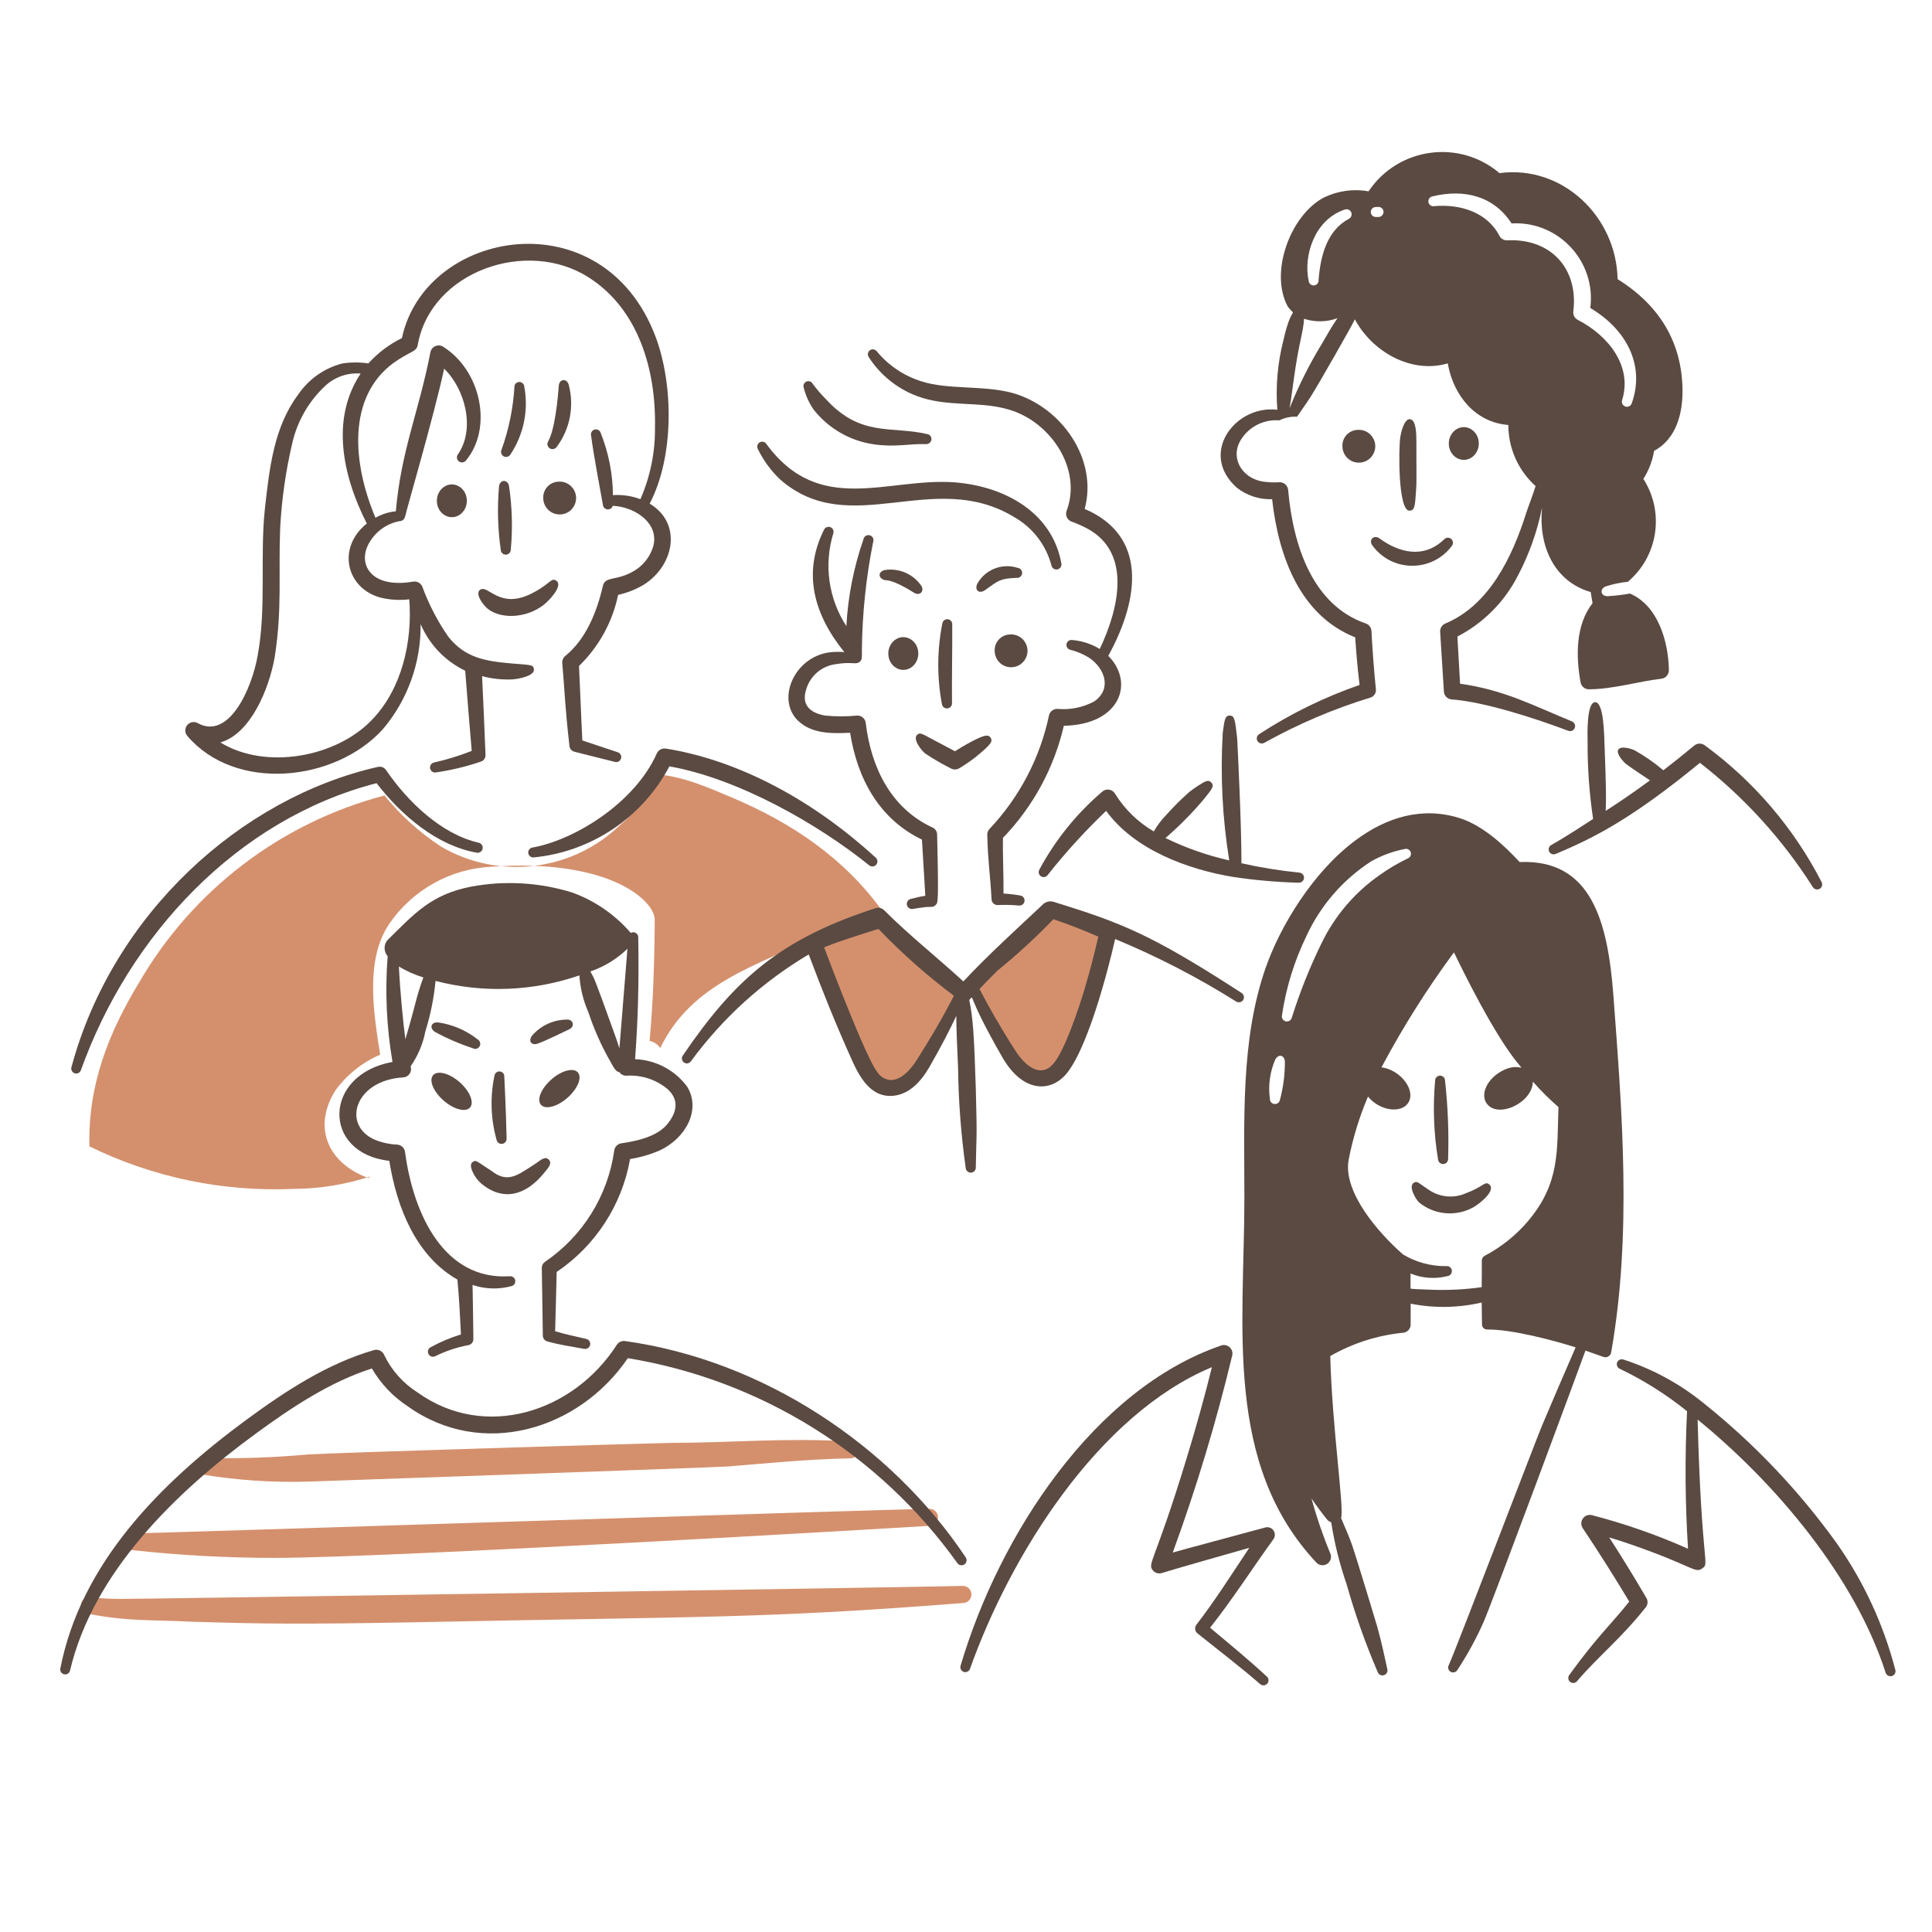 <?xml version="1.0" encoding="utf-8"?>
<svg viewBox="0 0 400 400" xmlns="http://www.w3.org/2000/svg" id="Support-Team-7--Streamline-Brooklyn" height="400" width="400">
  <desc>
    Support Team 7 Streamline Illustration: https://streamlinehq.com
  </desc>
  <g transform="matrix(1, 0, 0, 1, 1.527, -5.344)">
    <path d="M 40.39 310.644 C 47.674 311.831 55.054 312.315 62.43 312.09 C 62.63 312.09 146.334 309.19 149.366 308.946 C 156.12 308.4 166.07 307.418 174.406 307.284 C 175.758 307.348 176.673 305.925 176.052 304.722 C 175.752 304.139 175.151 303.771 174.494 303.77 C 160.712 302.984 150.494 304.05 137.278 304.08 C 131.336 304.198 67.44 306.12 62.178 306.48 C 55.067 307.124 47.926 307.368 40.788 307.21 C 39.837 307.1 38.976 307.782 38.866 308.734 C 38.773 309.678 39.449 310.525 40.39 310.644 Z" stroke-width="2" style="stroke-width: 2; fill: rgb(212, 144, 109);"/>
    <path d="M 25.746 326.27 C 35.576 327.349 45.457 327.89 55.346 327.892 C 80.346 327.842 187.716 321.46 190.984 321.25 C 192.337 321.201 193.129 319.706 192.41 318.559 C 192.076 318.027 191.484 317.713 190.856 317.736 C 181.702 317.824 29.616 322.834 25.956 322.814 C 24.998 322.755 24.175 323.486 24.12 324.444 C 24.08 325.392 24.8 326.201 25.746 326.27 Z" stroke-width="2" style="stroke-width: 2; fill: rgb(212, 144, 109);"/>
    <path d="M 16.714 339.46 C 25.17 341.116 30.362 340.67 38.314 341.11 C 53.224 341.56 60.668 341.648 84.054 341.226 C 144.886 339.972 156.128 340.506 197.962 337.226 C 199.321 337.119 200.054 335.582 199.283 334.459 C 198.944 333.965 198.377 333.676 197.778 333.692 C 190.194 333.916 28.458 336.4 23.488 336.382 C 21.417 336.391 19.346 336.277 17.288 336.042 C 15.977 335.79 14.885 337.051 15.322 338.312 C 15.533 338.923 16.067 339.365 16.706 339.46 L 16.714 339.46 Z" stroke-width="2" style="stroke-width: 2; fill: rgb(212, 144, 109);"/>
    <path d="M 75.202 248.89 C 70.071 250.588 64.703 251.466 59.298 251.49 C 44.679 252.148 30.129 249.122 16.984 242.69 C 16.664 230.068 20.908 219.224 27.344 208.64 C 38.455 189.545 56.709 175.656 78.076 170.04 C 81.409 174.151 85.358 177.72 89.784 180.622 C 101.829 187.649 117.085 185.748 127.038 175.982 C 130.311 173.222 132.83 169.678 134.36 165.68 C 139.67 165.972 145.292 168.466 150.108 170.506 C 162.448 175.73 173.332 183.05 181.206 194.042 C 176.944 195.798 172.406 196.914 168.264 198.924 C 155.064 205.362 141.768 208.77 135.166 222.324 C 134.65 221.567 133.862 221.039 132.966 220.848 C 133.722 212.566 133.984 204.062 134.024 195.73 C 134.044 191.944 124.878 183.05 100.246 184.788 C 91.692 185.203 83.829 189.611 79.012 196.692 C 73.982 204.198 75.874 215.354 77.186 223.704 C 73.517 225.279 70.336 227.806 67.972 231.024 C 62.952 238.918 66.632 246.344 74.738 249.224 L 75.202 248.89 Z" stroke-width="2" style="stroke-width: 2; fill: rgb(212, 144, 109);"/>
    <path d="M 97.124 249.334 C 97.429 249.715 97.764 250.072 98.124 250.402 C 102.684 254.168 107.324 252.802 111.018 248.314 C 111.968 247.14 112.866 246.248 112.106 245.45 C 111.376 244.686 110.612 245.368 109.222 246.354 C 108.532 246.82 107.852 247.228 107.202 247.644 C 104.682 249.27 102.82 249.79 100.25 247.772 C 97.212 245.856 97.062 245.372 96.318 245.936 C 95.382 246.62 96.626 248.628 97.124 249.334 Z" stroke-width="2" style="stroke-width: 2; fill: rgb(90, 74, 66);"/>
    <path d="M 100.844 228.068 C 99.923 232.446 100.07 236.982 101.272 241.292 C 101.401 242.091 102.346 242.452 102.975 241.941 C 103.241 241.725 103.385 241.392 103.36 241.05 C 103.242 235.09 102.9 228.85 102.884 228.33 C 102.985 227.545 102.198 226.945 101.468 227.25 C 101.129 227.392 100.891 227.703 100.844 228.068 Z" stroke-width="2" style="stroke-width: 2; fill: rgb(90, 74, 66);"/>
    <path d="M 118.114 227.376 C 119.04 228.424 118.066 230.776 115.96 232.63 C 113.854 234.484 111.396 235.134 110.474 234.076 C 109.552 233.018 110.522 230.688 112.628 228.834 C 114.734 226.98 117.186 226.334 118.114 227.376 Z" stroke-width="2" style="stroke-width: 2; fill: rgb(90, 74, 66);"/>
    <path d="M 88.144 227.946 C 87.224 228.986 88.192 231.346 90.3 233.188 C 92.408 235.03 94.862 235.694 95.784 234.646 C 96.706 233.598 95.736 231.246 93.63 229.392 C 91.524 227.538 89.068 226.9 88.144 227.946 Z" stroke-width="2" style="stroke-width: 2; fill: rgb(90, 74, 66);"/>
    <path d="M 75.468 288.676 C 66.838 291.428 58.884 296.712 51.564 302.064 C 34.714 314.334 17.702 331.016 12.95 351.3 C 12.711 352.054 11.745 352.267 11.211 351.682 C 11.008 351.46 10.913 351.16 10.95 350.862 C 15.168 329.062 31.614 312.434 49.524 299.262 C 57.6 293.334 66.278 287.634 75.914 284.862 C 76.763 284.622 77.657 285.051 78.002 285.862 C 79.546 289.063 81.958 291.766 84.964 293.662 C 98.808 303.578 117.146 297.826 126.18 283.768 C 126.544 283.209 127.196 282.907 127.858 282.992 C 156.386 286.954 182.882 304.518 198.396 327.752 C 198.873 328.407 198.462 329.332 197.657 329.417 C 197.259 329.459 196.873 329.273 196.658 328.936 C 180.463 306.3 155.923 291.044 128.458 286.536 C 118.246 301.536 98.142 307.406 82.912 296.516 C 79.855 294.516 77.307 291.832 75.468 288.676 Z" stroke-width="2" style="stroke-width: 2; fill: rgb(90, 74, 66);"/>
    <path d="M 88.49 218.966 C 90.988 220.334 93.607 221.468 96.314 222.354 C 97.006 222.773 97.891 222.286 97.908 221.478 C 97.916 221.075 97.693 220.703 97.334 220.52 C 94.969 218.654 92.151 217.448 89.168 217.024 C 87.796 216.902 87.266 218.134 88.49 218.966 Z" stroke-width="2" style="stroke-width: 2; fill: rgb(90, 74, 66);"/>
    <path d="M 109.866 221.392 C 111.844 220.66 114.988 219.06 116.304 218.46 C 117.57 217.884 117.198 216.324 115.76 216.442 C 113.026 216.478 110.437 217.678 108.642 219.742 C 107.76 220.922 108.528 221.888 109.866 221.392 Z" stroke-width="2" style="stroke-width: 2; fill: rgb(90, 74, 66);"/>
    <path d="M 140.75 230.334 C 138.206 226.895 134.237 224.798 129.962 224.634 C 130.548 216.528 130.784 209.27 130.614 199.39 C 130.617 198.594 129.758 198.093 129.067 198.488 C 129.065 198.489 129.062 198.491 129.06 198.492 C 125.798 194.696 121.607 191.81 116.896 190.116 C 110.169 188.039 103.039 187.619 96.114 188.894 C 87.636 190.514 84.154 194.632 78.608 200.078 C 77.881 201.053 77.934 202.403 78.734 203.318 C 78.165 210.627 78.501 217.978 79.734 225.204 C 65.264 227.836 65.106 244.13 79.074 245.682 C 80.638 255.446 84.624 265.384 93.172 270.266 C 93.538 273.918 93.72 278.128 93.91 281.626 C 91.758 282.288 89.676 283.162 87.696 284.236 C 86.956 284.557 86.841 285.559 87.489 286.039 C 87.796 286.267 88.203 286.309 88.55 286.15 C 90.721 285.069 93.031 284.294 95.414 283.848 C 96.044 283.748 96.501 283.195 96.482 282.558 C 96.444 279.888 96.358 272.436 96.31 271.38 C 98.89 272.246 101.667 272.336 104.298 271.64 C 105.09 271.502 105.436 270.558 104.921 269.941 C 104.682 269.655 104.308 269.518 103.94 269.582 C 90.63 270.398 84.112 257.156 82.326 243.828 C 82.213 243.005 81.536 242.375 80.706 242.322 C 79.088 242.253 77.494 241.902 75.996 241.284 C 69.18 238.208 71.936 228.998 81.948 228.408 C 83.094 228.348 83.861 227.205 83.482 226.122 C 85.005 223.933 86.05 221.449 86.552 218.83 C 87.613 215.446 88.314 211.96 88.646 208.43 C 98.47 210.996 108.834 210.599 118.432 207.288 C 118.596 209.926 119.228 212.513 120.298 214.93 C 121.433 218.381 122.907 221.711 124.698 224.872 C 125.498 226.288 125.966 227.284 126.698 227.312 C 127.041 227.814 127.624 228.096 128.23 228.054 C 131.319 227.864 134.362 228.872 136.726 230.868 C 139.044 233.026 138.698 235.468 136.726 237.976 C 134.652 240.616 130.452 241.576 127.126 242.054 C 126.338 242.165 125.727 242.797 125.64 243.588 C 124.32 252.93 119.119 261.281 111.318 266.588 C 110.903 266.866 110.652 267.331 110.648 267.83 L 110.862 281.812 C 110.838 282.376 111.197 282.886 111.736 283.054 C 114.336 283.796 116.674 284.104 119.454 284.618 C 120.253 284.748 120.894 283.965 120.608 283.207 C 120.486 282.886 120.215 282.644 119.882 282.56 C 117.86 282.086 115.318 281.56 113.406 280.96 C 113.464 279.864 113.64 271.678 113.726 268.688 C 121.752 263.276 127.237 254.839 128.926 245.308 C 131.034 244.976 133.092 244.38 135.05 243.534 C 140.362 241.06 143.688 235.208 140.75 230.334 Z M 82.402 220.516 C 81.968 217.328 81.35 211.172 81.054 205.454 C 82.648 206.406 84.35 207.165 86.124 207.714 C 84.586 211.934 84.616 213.018 82.402 220.516 Z M 126.71 222.384 C 126.386 221.3 126.072 220.398 125.672 219.306 C 121.17 206.808 121.672 208.33 120.7 206.474 C 123.575 205.492 126.198 203.886 128.38 201.772 C 128.014 206.484 127.18 216.692 126.714 222.384 L 126.71 222.384 Z" stroke-width="2" style="stroke-width: 2; fill: rgb(90, 74, 66);"/>
    <path d="M 193.576 134.408 C 192.483 139.912 192.45 145.574 193.478 151.09 C 193.573 151.896 194.504 152.297 195.155 151.813 C 195.444 151.597 195.603 151.249 195.576 150.89 C 195.516 146.798 195.664 138.76 195.624 134.646 C 195.679 133.853 194.856 133.298 194.142 133.647 C 193.841 133.794 193.63 134.078 193.576 134.408 Z" stroke-width="2" style="stroke-width: 2; fill: rgb(90, 74, 66);"/>
    <path d="M 196.188 160.89 C 196.974 160.406 197.742 159.9 198.548 159.464 C 201.814 157.664 203.014 157.212 203.568 158.076 C 204.064 158.852 203.68 159.476 200.368 162.162 C 199.312 162.981 198.207 163.733 197.058 164.416 C 196.499 164.737 195.81 164.73 195.258 164.396 C 193.446 163.484 191.691 162.462 190.004 161.334 C 189.054 160.534 187.404 158.296 188.372 157.46 C 188.972 156.962 189.22 157.174 191.896 158.606 C 196.556 161.07 195.988 160.776 196.188 160.89 Z" stroke-width="2" style="stroke-width: 2; fill: rgb(90, 74, 66);"/>
    <path d="M 181.576 125.43 C 181.938 125.546 183.09 125.154 187.732 128.07 C 188.954 128.838 190.01 127.62 189.132 126.508 C 187.44 124.13 184.55 122.912 181.666 123.362 C 180.266 123.682 180.218 124.996 181.576 125.43 Z" stroke-width="2" style="stroke-width: 2; fill: rgb(90, 74, 66);"/>
    <path d="M 202.394 127.534 C 205.176 125.57 205.438 125.134 208.88 124.982 C 209.676 125.114 210.316 124.334 210.032 123.579 C 209.89 123.201 209.544 122.939 209.142 122.904 C 205.921 121.875 202.422 123.271 200.792 126.234 C 200.208 127.508 201.19 128.384 202.394 127.534 Z" stroke-width="2" style="stroke-width: 2; fill: rgb(90, 74, 66);"/>
    <path d="M 207.514 136.704 C 210.122 136.478 211.996 139.159 210.889 141.53 C 209.781 143.902 206.521 144.184 205.022 142.039 C 204.622 141.468 204.408 140.789 204.408 140.092 C 204.331 138.299 205.721 136.783 207.514 136.704 Z" stroke-width="2" style="stroke-width: 2; fill: rgb(90, 74, 66);"/>
    <path d="M 298.432 97.168 C 298.432 99.776 301.021 101.406 303.091 100.102 C 304.052 99.497 304.644 98.378 304.644 97.168 C 304.644 94.56 302.056 92.93 299.985 94.234 C 299.024 94.839 298.432 95.957 298.432 97.168 Z" stroke-width="2" style="stroke-width: 2; fill: rgb(90, 74, 66);"/>
    <path d="M 114.052 105.072 C 116.66 104.846 118.534 107.527 117.427 109.898 C 116.319 112.27 113.059 112.552 111.56 110.407 C 111.163 109.84 110.949 109.164 110.946 108.472 C 110.866 106.676 112.256 105.154 114.052 105.072 Z" stroke-width="2" style="stroke-width: 2; fill: rgb(90, 74, 66);"/>
    <path d="M 182.386 140.65 C 182.386 143.258 184.975 144.888 187.045 143.584 C 188.006 142.979 188.598 141.86 188.598 140.65 C 188.598 138.042 186.01 136.412 183.939 137.716 C 182.978 138.321 182.386 139.439 182.386 140.65 Z" stroke-width="2" style="stroke-width: 2; fill: rgb(90, 74, 66);"/>
    <path d="M 279.514 94.348 C 282.122 94.123 283.995 96.806 282.886 99.176 C 281.777 101.547 278.517 101.828 277.019 99.682 C 276.622 99.115 276.409 98.44 276.406 97.748 C 276.324 95.95 277.716 94.427 279.514 94.348 Z" stroke-width="2" style="stroke-width: 2; fill: rgb(90, 74, 66);"/>
    <path d="M 88.92 109.03 C 88.92 111.638 91.509 113.268 93.579 111.964 C 94.54 111.359 95.132 110.24 95.132 109.03 C 95.132 106.422 92.544 104.792 90.473 106.096 C 89.512 106.701 88.92 107.819 88.92 109.03 Z" stroke-width="2" style="stroke-width: 2; fill: rgb(90, 74, 66);"/>
    <path d="M 101.792 105.992 C 101.412 110.383 101.529 114.803 102.142 119.168 C 102.164 119.972 103.048 120.45 103.733 120.029 C 104.051 119.833 104.241 119.483 104.23 119.11 C 104.634 114.711 104.507 110.279 103.852 105.91 C 103.554 104.56 102.002 104.59 101.792 105.992 Z" stroke-width="2" style="stroke-width: 2; fill: rgb(90, 74, 66);"/>
    <path d="M 191.534 176.672 C 183.026 172.734 178.838 164.386 177.714 155.04 C 177.617 154.13 176.828 153.454 175.914 153.496 C 173.719 153.71 171.509 153.71 169.314 153.496 C 166.1 152.956 164.36 151.188 165.392 148.068 C 166.196 145.302 168.549 143.265 171.402 142.868 C 174.99 142.246 175.698 143.088 176.518 142.314 C 177.018 141.842 176.902 141.456 176.918 140.01 C 176.988 132.471 177.768 124.955 179.248 117.562 C 179.544 116.813 178.918 116.025 178.122 116.143 C 177.682 116.208 177.332 116.544 177.248 116.98 C 175.227 122.784 174.034 128.843 173.704 134.98 C 170.009 129.295 169.016 122.266 170.994 115.78 C 171.253 115.029 170.602 114.279 169.822 114.43 C 169.488 114.495 169.208 114.72 169.072 115.032 C 164.566 124.048 167.034 132.642 173.272 140.346 C 172.277 140.272 171.277 140.289 170.284 140.396 C 162.862 141.34 159.148 150.184 163.7 154.562 C 166.546 157.288 170.62 157.238 174.478 157.056 C 175.98 166.592 180.52 174.928 189.352 179.174 L 190.052 190.806 C 188.452 191.058 188.466 191.144 187.11 191.438 C 186.303 191.571 185.943 192.528 186.462 193.16 C 186.703 193.453 187.082 193.596 187.456 193.534 C 188.256 193.4 189.056 193.272 189.846 193.174 C 191.26 193 191.62 193.296 192.156 192.738 C 192.634 192.216 192.854 193.03 192.492 178.086 C 192.472 177.469 192.099 176.919 191.534 176.672 Z" stroke-width="2" style="stroke-width: 2; fill: rgb(90, 74, 66);"/>
    <path d="M 155.408 98.378 C 156.559 100.708 158.11 102.818 159.99 104.612 C 174.48 117.29 191.688 102.194 208.468 112.412 C 212.279 114.579 215.055 118.191 216.168 122.432 C 216.341 123.22 217.302 123.526 217.898 122.983 C 218.175 122.73 218.296 122.35 218.216 121.984 C 216.368 111.658 206.866 106.106 196.244 105.216 C 182.244 104.146 168.184 112.346 157.146 97.266 C 156.718 96.597 155.726 96.642 155.361 97.347 C 155.192 97.675 155.21 98.067 155.408 98.378 Z" stroke-width="2" style="stroke-width: 2; fill: rgb(90, 74, 66);"/>
    <path d="M 164.914 85.768 C 165.328 87.342 166.015 88.831 166.942 90.168 C 170.014 94.059 174.461 96.624 179.368 97.334 C 183.788 97.982 186.626 97.202 190.146 97.286 C 190.721 97.346 191.238 96.937 191.312 96.364 C 191.384 95.791 190.972 95.27 190.398 95.208 C 182.97 93.484 176.754 95.892 169.524 88.052 C 168.544 87.057 167.63 86.001 166.786 84.888 C 166.475 84.159 165.491 84.04 165.015 84.674 C 164.779 84.989 164.743 85.411 164.922 85.762 L 164.914 85.768 Z" stroke-width="2" style="stroke-width: 2; fill: rgb(90, 74, 66);"/>
    <path d="M 223.044 110.714 C 225.844 100.372 218.188 89.546 208.132 86.714 C 202.092 85.058 194.756 86.086 189.248 84.296 C 185.633 83.17 182.425 81.015 180.014 78.096 C 179.552 77.453 178.568 77.551 178.242 78.273 C 178.091 78.608 178.13 78.998 178.344 79.296 C 180.697 82.936 184.144 85.737 188.188 87.296 C 194.576 89.726 200.988 88.31 207.188 90.096 C 215.908 92.536 222.588 102.402 219.306 111.096 C 218.966 111.989 219.414 112.989 220.306 113.33 C 221.478 113.744 222.614 114.251 223.706 114.844 C 232.47 119.67 230.47 130.63 226.168 139.708 C 224.425 138.653 222.461 138.017 220.43 137.848 C 219.642 137.746 219.04 138.536 219.346 139.269 C 219.459 139.541 219.685 139.752 219.964 139.848 C 221.378 140.193 222.727 140.759 223.964 141.526 C 227.286 143.772 228.692 148.016 225.032 150.556 C 222.698 151.816 220.043 152.357 217.402 152.11 C 216.58 152.085 215.854 152.64 215.662 153.44 C 213.802 162.267 209.538 170.409 203.342 176.966 C 203.043 177.272 202.875 177.684 202.876 178.112 C 202.992 183.594 203.516 186.648 203.76 191.512 C 203.78 192.174 204.312 192.706 204.974 192.726 C 206.447 192.655 207.922 192.687 209.39 192.822 C 210.19 192.942 210.82 192.151 210.524 191.399 C 210.387 191.049 210.073 190.8 209.702 190.744 C 208.555 190.545 207.398 190.412 206.236 190.344 C 206.296 187.062 206.05 182.634 206.128 178.81 C 212.352 172.361 216.707 164.342 218.728 155.61 C 230.528 155.372 233.384 146.576 227.928 141.132 C 234.626 128.934 235.832 116.174 223.044 110.714 Z" stroke-width="2" style="stroke-width: 2; fill: rgb(90, 74, 66);"/>
    <path d="M 197.434 211.276 C 191.624 206.385 186.078 201.187 180.822 195.704 C 176.086 197.06 171.425 198.668 166.86 200.52 C 170.376 209.966 173.19 216.908 176.46 224.248 C 177.596 226.822 179.422 230.502 182.684 230.598 C 185.762 230.686 188.084 227.976 189.548 225.598 C 192.45 220.875 195.074 215.986 197.404 210.956 L 197.434 211.276 Z" stroke-width="2" style="stroke-width: 2; fill: rgb(212, 144, 109);"/>
    <path d="M 199.468 209.276 C 205.279 204.384 210.824 199.185 216.08 193.702 C 220.1 194.981 224.04 196.498 227.88 198.246 C 226.192 206.47 223.701 214.508 220.442 222.246 C 219.306 224.818 217.48 228.498 214.218 228.596 C 211.14 228.682 208.818 225.974 207.354 223.596 C 204.452 218.873 201.83 213.984 199.5 208.954 L 199.468 209.276 Z" stroke-width="2" style="stroke-width: 2; fill: rgb(212, 144, 109);"/>
    <path d="M 104.974 85.578 C 104.698 89.97 103.803 94.301 102.314 98.442 C 101.959 99.166 102.52 100.004 103.326 99.95 C 103.699 99.925 104.031 99.702 104.196 99.366 C 106.911 95.257 107.924 90.255 107.022 85.414 C 106.989 84.623 106.112 84.165 105.444 84.59 C 105.11 84.802 104.928 85.186 104.974 85.578 Z" stroke-width="2" style="stroke-width: 2; fill: rgb(90, 74, 66);"/>
    <path d="M 114.166 85.188 C 114 87.492 113.412 94.112 111.992 96.674 C 111.53 97.343 111.966 98.261 112.776 98.326 C 113.152 98.357 113.516 98.184 113.73 97.874 C 116.489 94.183 117.405 89.432 116.216 84.98 C 115.804 83.618 114.266 83.792 114.166 85.188 Z" stroke-width="2" style="stroke-width: 2; fill: rgb(90, 74, 66);"/>
    <path d="M 132.982 109.614 C 138.064 99.912 137.94 84.982 134.194 75.036 C 123.298 46.212 86.484 52.764 81.688 75.338 C 79.061 76.63 76.703 78.41 74.74 80.582 C 72.938 80.317 71.106 80.324 69.306 80.602 C 65.59 81.576 62.354 83.867 60.2 87.048 C 55.142 93.824 54.262 102.314 53.316 110.662 C 52.266 120.462 53.648 131.036 51.85 140.906 C 50.624 148.084 45.794 158.6 39.422 155.062 C 38.254 154.41 36.818 155.267 36.837 156.605 C 36.843 157.007 36.988 157.395 37.248 157.702 C 47.184 169.356 67.736 167.262 77.696 156.372 C 82.866 150.287 85.658 142.536 85.554 134.552 C 87.358 138.785 90.64 142.217 94.788 144.208 C 94.988 146.976 95.894 158.034 96.136 160.808 C 93.611 161.809 91.011 162.612 88.36 163.208 C 87.568 163.353 87.23 164.302 87.753 164.915 C 87.995 165.2 88.371 165.333 88.738 165.266 C 91.914 164.803 95.041 164.049 98.078 163.012 C 98.657 162.803 99.029 162.238 98.992 161.624 C 98.884 158.498 98.41 147.636 98.284 145.33 C 100.36 145.888 102.512 146.113 104.658 145.998 C 105.756 145.92 109.282 145.298 109.008 143.852 C 108.852 143.016 108.692 143.038 104.638 142.726 C 98.884 142.236 94.806 141.56 91.302 137.186 C 89.065 133.964 87.25 130.469 85.902 126.786 C 85.578 126.048 84.792 125.627 83.998 125.766 C 75.106 127.288 72.35 121.966 74.978 117.62 C 76.345 115.286 78.673 113.676 81.338 113.22 C 81.976 113.188 82.298 112.64 82.422 112.02 C 82.694 110.664 88.27 91.62 90.432 81.68 C 94.81 85.92 96.93 94.194 93.268 99.428 C 92.795 100.079 93.204 100.999 94.005 101.083 C 94.358 101.12 94.705 100.976 94.928 100.7 C 100.528 94.008 98.128 82.086 90.2 77.116 C 89.168 76.487 87.824 77.076 87.588 78.262 C 85.17 90.69 81.528 98.582 80.426 111.2 C 78.943 111.35 77.507 111.805 76.208 112.538 C 71.438 101.244 70.322 87.556 79.958 80.472 C 83.386 78.042 84.73 78.204 84.958 76.774 C 87.652 61.522 107.538 54.6 120.31 62.754 C 130.602 69.276 134.33 81.822 134.078 93.9 C 134.134 98.991 133.106 104.036 131.062 108.7 C 129.25 108.01 127.31 107.723 125.376 107.858 C 125.34 103.44 124.478 99.068 122.836 94.966 C 122.601 94.207 121.632 93.988 121.093 94.571 C 120.85 94.834 120.761 95.203 120.856 95.548 C 121.396 99.714 122.602 105.948 123.302 109.878 C 123.38 110.676 124.293 111.091 124.946 110.624 C 125.136 110.487 125.275 110.291 125.34 110.066 C 130.396 110.29 135.846 114.354 133.264 119.646 C 132.543 121.227 131.366 122.555 129.884 123.462 C 126.212 125.722 123.806 124.54 123.302 126.618 C 122.056 132.018 119.818 137.646 115.524 141.142 C 115.082 141.491 114.842 142.036 114.884 142.598 C 115.436 149.078 115.458 151.798 116.37 159.774 C 116.419 160.344 116.818 160.823 117.37 160.974 L 125.788 163.092 C 126.566 163.297 127.273 162.583 127.062 161.807 C 126.964 161.447 126.681 161.167 126.32 161.072 L 119.04 158.644 C 118.84 154.946 118.44 144.664 118.35 143.226 C 122.462 139.241 125.283 134.113 126.448 128.506 C 128.303 128.098 130.08 127.396 131.714 126.428 C 138.028 122.498 139.832 113.734 132.982 109.614 Z M 74.418 113.734 C 68.134 118.764 70.152 127.228 77.358 129.098 C 79.275 129.55 81.257 129.662 83.212 129.428 C 83.888 138.252 81.654 147.954 75.52 154.34 C 68.1 162.156 53.438 164.812 44.102 159.058 C 50.364 157.28 54.176 147.95 55.326 141.504 C 56.926 131.424 56.1 124.32 56.48 114.668 C 56.789 108.744 57.628 102.859 58.986 97.084 C 60.027 92.535 62.408 88.402 65.822 85.22 C 67.8 83.386 70.456 82.467 73.144 82.686 C 66.948 91.964 69.314 103.734 74.418 113.734 Z" stroke-width="2" style="stroke-width: 2; fill: rgb(90, 74, 66);"/>
    <path d="M 76.434 167.49 C 47.468 174.976 25.21 199.07 15.246 226.852 C 15.034 227.616 14.075 227.864 13.519 227.299 C 13.248 227.023 13.154 226.619 13.276 226.252 C 21.836 194.482 48.392 170.534 76.714 164.122 C 77.347 163.973 78.007 164.222 78.384 164.752 C 82.87 171.336 89.88 178.086 97.618 179.83 C 98.404 180.026 98.683 180.999 98.121 181.581 C 97.883 181.828 97.539 181.943 97.2 181.89 C 88.876 180.41 81.574 174.15 76.434 167.49 Z" stroke-width="2" style="stroke-width: 2; fill: rgb(90, 74, 66);"/>
    <path d="M 137.064 164.01 C 131.458 174.623 120.893 181.708 108.946 182.866 C 108.154 182.927 107.593 182.107 107.937 181.391 C 108.083 181.085 108.37 180.871 108.704 180.818 C 117.168 179.346 129.804 171.758 134.452 161.35 C 134.771 160.627 135.537 160.208 136.318 160.33 C 149.318 162.376 164.944 169.352 179.756 182.886 C 180.377 183.398 180.211 184.391 179.456 184.673 C 179.09 184.809 178.678 184.73 178.388 184.468 C 167.62 175.802 151.2 166.512 137.064 164.01 Z" stroke-width="2" style="stroke-width: 2; fill: rgb(90, 74, 66);"/>
    <path d="M 295.594 229.134 C 295.112 234.559 295.317 240.024 296.204 245.398 C 296.281 246.202 297.199 246.621 297.857 246.152 C 298.162 245.935 298.328 245.571 298.292 245.198 C 298.461 239.817 298.247 234.431 297.652 229.08 C 297.659 228.287 296.806 227.784 296.115 228.174 C 295.772 228.368 295.57 228.74 295.594 229.134 Z" stroke-width="2" style="stroke-width: 2; fill: rgb(90, 74, 66);"/>
    <path d="M 292.252 254.282 C 295.43 256.889 299.874 257.3 303.476 255.32 C 305.006 254.466 308.144 251.824 306.876 250.64 C 305.92 249.728 305.696 251 302.118 252.33 C 299.617 253.493 296.692 253.276 294.39 251.756 C 291.99 250.156 291.912 249.79 291.176 250.232 C 290.07 250.904 291.404 253.396 292.252 254.282 Z" stroke-width="2" style="stroke-width: 2; fill: rgb(90, 74, 66);"/>
    <path d="M 99.474 131.404 C 102.104 133.488 107.196 133.424 110.874 130.704 C 112.24 129.68 115.092 126.578 113.674 125.598 C 112.622 124.83 112.514 126.098 109.074 127.938 C 101.874 131.938 99.534 126.116 97.812 127.5 C 96.828 128.334 98.456 130.59 99.474 131.404 Z" stroke-width="2" style="stroke-width: 2; fill: rgb(90, 74, 66);"/>
    <path d="M 282.6 118.262 C 286.633 123.821 294.892 123.898 299.028 118.416 C 299.567 117.814 299.252 116.854 298.461 116.689 C 298.094 116.612 297.714 116.737 297.464 117.016 C 293.116 121.186 287.984 119.672 284.064 116.804 C 282.914 115.976 281.77 117.17 282.6 118.262 Z" stroke-width="2" style="stroke-width: 2; fill: rgb(90, 74, 66);"/>
    <path d="M 288.4 95.734 C 288.012 98.234 287.91 111.198 290.312 111.076 C 291.458 111.038 291.432 109.852 291.652 106.93 C 291.786 105.058 291.72 104.864 291.72 96.774 C 291.72 95.456 291.72 92.286 290.428 92.132 C 289.202 91.968 288.542 94.908 288.4 95.734 Z" stroke-width="2" style="stroke-width: 2; fill: rgb(90, 74, 66);"/>
    <path d="M 340.934 98.694 C 345.48 96.258 346.916 91.014 346.818 85.81 C 346.618 76.386 342.272 68.678 333.38 63.14 C 333.124 50.164 321.956 39.458 308.922 41.186 C 300.579 34.09 287.915 35.851 281.824 44.954 C 278.681 44.397 275.443 44.846 272.57 46.236 C 265.688 49.854 261.242 61.66 265.084 68.8 C 267.056 71.422 265.988 67.782 264.204 75.73 C 262.988 80.443 262.558 85.325 262.932 90.178 C 254.23 89.128 246.582 99.228 254.532 106.306 C 256.61 107.948 259.206 108.795 261.852 108.694 C 263.176 120.694 267.732 132.818 279.052 137.294 C 279.264 140.328 279.47 143.136 279.954 147.158 C 272.637 149.693 265.656 153.113 259.168 157.342 C 258.484 157.764 258.513 158.768 259.22 159.149 C 259.56 159.333 259.973 159.314 260.294 159.1 C 267.271 155.215 274.639 152.081 282.276 149.75 C 282.984 149.497 283.423 148.788 283.334 148.042 C 282.92 143.98 282.572 139.092 282.42 135.982 C 282.38 135.282 281.926 134.674 281.266 134.438 C 270.24 130.638 266.196 118.346 265.168 106.786 C 265.089 105.859 264.298 105.156 263.368 105.186 C 262.135 105.271 260.897 105.209 259.678 105.002 C 255.478 104.188 252.956 99.93 255.58 96.09 C 257.316 93.548 260.28 92.131 263.348 92.378 C 264.485 91.814 265.747 91.553 267.014 91.62 C 267.966 90.22 268.936 88.874 269.85 87.456 C 271.334 85.132 278.36 72.834 278.986 71.456 C 282.586 78.202 290.694 82.8 298.214 80.576 C 299.398 87.308 303.97 92.804 310.758 93.334 C 310.757 98.16 312.809 102.759 316.402 105.982 C 315.876 107.716 314.932 110.086 314.466 111.534 C 311.542 120.79 306.73 130.682 297.728 134.428 C 297.041 134.71 296.606 135.394 296.64 136.136 L 297.418 148.536 C 297.47 149.385 298.133 150.07 298.98 150.148 C 305.948 150.652 316.648 154.192 323.156 156.644 C 323.904 156.94 324.691 156.315 324.573 155.52 C 324.518 155.151 324.271 154.839 323.924 154.702 C 316.086 151.502 309.924 148.174 300.766 146.902 L 300.214 137.134 C 305.603 134.341 309.983 129.93 312.738 124.522 C 315.072 120.091 316.756 115.347 317.738 110.436 C 316.956 118.256 320.156 125.7 327.812 127.926 L 328.192 130.236 C 324.708 134.69 324.706 141.086 325.716 146.626 C 325.868 147.467 326.608 148.072 327.462 148.054 C 332.574 148.022 337.462 146.454 342.444 145.868 C 343.34 145.76 344.01 144.994 343.998 144.092 C 343.898 137.968 341.642 130.652 335.932 128.232 C 334.418 128.507 332.889 128.689 331.352 128.776 C 329.842 128.796 329.64 127.358 330.81 126.796 C 332.329 126.288 333.9 125.952 335.494 125.796 C 341.768 120.516 343.146 111.399 338.714 104.5 C 339.837 102.734 340.592 100.759 340.934 98.694 Z M 272.134 76.544 C 269.547 80.788 267.318 85.241 265.47 89.856 C 265.822 87.522 265.742 88.422 266.324 83.972 C 267.376 76.224 268.308 74.21 268.466 71.346 C 270.72 72.078 273.153 72.036 275.38 71.226 C 274.188 72.934 273.184 74.748 272.14 76.544 L 272.134 76.544 Z M 277.674 50.684 C 273.368 53.02 271.874 57.982 271.474 63.324 C 271.542 64.115 270.727 64.683 270.008 64.346 C 269.668 64.187 269.441 63.855 269.416 63.48 C 268.31 58.418 270.532 50.88 276.844 48.75 C 277.589 48.428 278.402 49.033 278.309 49.838 C 278.265 50.212 278.026 50.535 277.68 50.684 L 277.674 50.684 Z M 283.886 50.272 L 283.324 50.272 C 282.528 50.283 282.018 49.429 282.406 48.734 C 282.586 48.411 282.925 48.209 283.294 48.204 L 283.858 48.186 C 284.434 48.169 284.911 48.628 284.916 49.204 C 284.925 49.78 284.468 50.257 283.892 50.272 L 283.886 50.272 Z M 336.314 88.838 C 336.064 89.608 335.074 89.818 334.533 89.216 C 334.281 88.937 334.198 88.545 334.314 88.188 C 336.492 81.21 331.53 74.848 325.114 71.556 C 324.479 71.223 324.118 70.529 324.21 69.818 C 325.304 60.984 319.572 54.668 310.53 55.098 C 309.862 55.129 309.236 54.774 308.918 54.186 C 306.418 49.3 300.798 47.532 295.384 48.03 C 294.825 48.125 294.296 47.744 294.208 47.184 C 294.119 46.621 294.502 46.092 295.064 46 C 301.652 44.4 307.772 45.946 311.424 51.6 C 321.139 51.048 328.967 59.455 327.724 69.106 C 335.072 73.466 339.146 80.83 336.314 88.838 Z" stroke-width="2" style="stroke-width: 2; fill: rgb(90, 74, 66);"/>
    <path d="M 267.47 186.004 C 263.443 185.608 259.445 184.961 255.498 184.066 C 255.546 176.466 254.642 158.502 254.622 158.296 C 254.196 154.274 254.046 153.516 253.098 153.496 C 252.098 153.478 251.994 154.342 251.632 157.03 C 251.11 165.87 251.558 174.74 252.97 183.482 C 248.406 182.453 243.976 180.898 239.77 178.848 C 242.542 176.454 245.127 173.851 247.502 171.064 C 249.46 168.664 249.916 168.108 249.288 167.384 C 248.606 166.584 247.756 167.258 246.512 168.034 C 245.878 168.436 245.266 168.869 244.676 169.334 C 242.991 170.834 241.393 172.429 239.89 174.112 C 238.906 175.126 238.054 176.26 237.354 177.488 C 234.078 175.578 231.322 172.893 229.326 169.668 C 228.767 168.714 227.47 168.519 226.656 169.268 C 221.376 173.779 216.977 179.231 213.684 185.346 C 213.255 186.015 213.71 186.898 214.504 186.935 C 214.873 186.953 215.223 186.772 215.422 186.462 C 219.129 181.773 223.162 177.351 227.49 173.228 C 233.29 181.216 244.222 185.338 253.872 186.918 C 258.333 187.584 262.83 187.979 267.338 188.102 C 268.146 188.153 268.705 187.31 268.346 186.586 C 268.179 186.249 267.845 186.027 267.47 186.004 Z" stroke-width="2" style="stroke-width: 2; fill: rgb(90, 74, 66);"/>
    <path d="M 375.608 187.952 C 369.848 176.764 361.563 167.071 351.408 159.64 C 350.756 159.164 349.863 159.192 349.242 159.708 C 347.146 161.456 345.017 163.161 342.854 164.822 C 340.997 163.253 338.995 161.863 336.876 160.67 C 336.354 160.422 334.076 159.644 333.508 160.564 C 332.998 161.43 334.784 163.234 334.994 163.418 C 335.484 163.844 339.66 166.642 340.08 166.908 C 336.86 169.282 334.03 171.22 330.922 173.224 C 331.028 170.342 330.99 167.974 330.664 159.224 C 330.59 157.598 330.538 150.688 328.722 150.72 C 326.938 150.78 327.142 157.406 327.17 159.06 C 327.144 164.362 327.526 169.658 328.31 174.902 C 325.444 176.754 322.696 178.564 319.678 180.28 C 318.968 180.631 318.905 181.619 319.564 182.058 C 319.869 182.262 320.261 182.287 320.59 182.124 C 328.746 178.724 336.514 174.686 350.428 163.278 C 359.627 170.439 367.526 179.129 373.778 188.968 C 374.063 189.47 374.7 189.648 375.204 189.368 C 375.707 189.089 375.888 188.454 375.608 187.952 Z" stroke-width="2" style="stroke-width: 2; fill: rgb(90, 74, 66);"/>
    <path d="M 249.386 288.4 C 225.856 298.2 207.698 327.256 199.304 350.84 C 199.058 351.59 198.091 351.793 197.565 351.204 C 197.32 350.931 197.24 350.548 197.354 350.2 C 205.34 323.162 225.034 292.912 251.308 283.914 C 252.593 283.478 253.867 284.597 253.602 285.927 C 253.598 285.945 253.594 285.964 253.59 285.982 C 250.273 299.807 246.162 313.429 241.278 326.782 C 243.172 326.228 255.93 322.82 260.424 321.596 C 261.587 321.271 262.665 322.327 262.364 323.496 C 262.317 323.682 262.235 323.858 262.124 324.014 C 257.872 329.888 253.636 336.512 249.006 342.346 C 253.106 345.786 257.104 349.06 260.754 352.452 C 261.191 352.833 261.231 353.498 260.842 353.928 C 260.452 354.358 259.789 354.393 259.356 354.006 C 255.54 350.678 250.706 346.966 246.384 343.51 C 245.843 343.062 245.754 342.266 246.184 341.71 C 249.892 336.95 253.942 330.574 257.118 325.806 C 253.282 326.884 241.204 330.332 239 331.03 C 238.378 331.221 237.702 331.044 237.252 330.574 C 235.866 329.064 237.452 329.29 244.174 307.194 C 246.094 300.906 247.852 294.614 249.386 288.4 Z" stroke-width="2" style="stroke-width: 2; fill: rgb(90, 74, 66);"/>
    <path d="M 390.874 351.056 C 388.422 341.601 384.274 332.67 378.632 324.696 C 370.87 313.925 361.682 304.257 351.32 295.956 C 346.357 291.895 340.68 288.797 334.58 286.82 C 333.831 286.561 333.082 287.21 333.232 287.989 C 333.298 288.326 333.526 288.608 333.842 288.742 C 338.804 291.122 343.473 294.068 347.758 297.52 C 347.293 307.008 347.36 316.515 347.958 325.996 C 341.521 323.127 334.857 320.799 328.034 319.034 C 326.708 318.727 325.547 319.97 325.944 321.272 C 325.994 321.436 326.068 321.591 326.162 321.734 C 329.492 326.684 333.13 332.496 335.792 336.934 C 331.992 341.714 329.236 344.046 323.374 352.134 C 323.037 352.591 323.125 353.234 323.574 353.582 C 324.028 353.92 324.668 353.83 325.012 353.382 C 329.522 348.116 334.13 344.544 339.226 338.098 C 339.654 337.545 339.7 336.787 339.342 336.186 C 336.922 332.05 334.24 327.656 331.642 323.652 C 333.138 324.098 334.642 324.574 336.128 325.098 C 349.066 329.58 349.38 331.17 350.896 330.07 C 352.528 328.918 350.754 329.938 349.946 299.248 C 366.172 312.476 382.516 331.886 388.864 351.634 C 389.088 352.411 390.069 352.654 390.63 352.071 C 390.89 351.801 390.986 351.412 390.882 351.052 L 390.874 351.056 Z" stroke-width="2" style="stroke-width: 2; fill: rgb(90, 74, 66);"/>
    <path d="M 255.514 210.914 C 236.852 198.81 230.698 196.412 216.604 192.058 C 215.892 191.851 215.124 192 214.54 192.458 C 209.278 197.42 203.096 202.99 197.928 208.536 C 192.64 203.678 186.588 198.884 181.54 193.806 C 181.077 193.337 180.39 193.168 179.762 193.37 C 160.028 199.734 150.61 208.064 139.848 223.876 C 139.381 224.515 139.781 225.42 140.567 225.505 C 140.933 225.545 141.291 225.386 141.508 225.09 C 148.066 216.14 156.366 208.609 165.908 202.948 C 168.89 210.878 171.422 217.182 174.908 224.948 C 176.508 228.508 178.708 232.184 182.656 232.248 C 186.35 232.294 188.984 229.526 190.84 226.364 C 193.452 221.814 195.112 218.554 196.466 215.668 C 196.452 218.574 196.718 223.422 196.832 226.44 C 196.918 233.363 197.444 240.274 198.406 247.13 C 198.438 247.714 198.938 248.162 199.522 248.13 C 200.103 248.096 200.543 247.594 200.502 247.014 C 200.594 240.562 200.822 241.844 200.502 230.692 C 200.15 219.492 199.92 216.072 199.144 212.374 C 200.394 211.33 198.104 210.54 206.074 224.374 C 210.074 231.216 215.404 231.534 218.736 228.23 C 223.38 223.614 227.904 206.218 229.352 199.756 C 238.055 203.36 246.438 207.692 254.412 212.706 C 254.905 213.002 255.544 212.857 255.86 212.376 C 256.171 211.877 256.016 211.221 255.514 210.914 Z M 188.282 224.808 C 187.024 226.76 185.054 229.052 182.748 228.954 C 181.658 228.825 180.684 228.211 180.096 227.284 C 177.736 224.284 170.424 205.006 169.096 201.484 C 172.472 200.122 176.296 198.934 180.348 197.668 C 185.166 202.7 190.39 207.327 195.966 211.504 C 193.702 215.934 191.008 220.534 188.272 224.808 L 188.282 224.808 Z M 223.082 209.934 C 222.038 213.394 218.882 223.232 216.334 225.828 C 213.734 228.504 210.66 225.964 208.654 222.808 C 205.69 218.208 203 213.484 201.268 210.104 C 202.486 208.823 203.729 207.552 204.998 206.292 C 209.07 202.99 212.933 199.439 216.566 195.66 C 219.982 196.806 222.554 197.84 225.868 199.272 C 225.07 202.734 224.146 206.36 223.07 209.934 L 223.082 209.934 Z" stroke-width="2" style="stroke-width: 2; fill: rgb(90, 74, 66);"/>
    <path d="M 332.482 211.088 C 331.306 196.204 327.972 183.17 313.102 183.824 C 309.774 180.224 305.426 176.252 300.734 174.746 C 292.956 172.262 285.548 174.546 279.188 179.272 C 270.334 185.816 263.498 197.088 260.46 205.872 C 255.26 220.872 256.126 237.834 256.11 253.562 C 256.076 280.048 251.864 308.444 271.024 328.868 C 271.956 329.843 273.594 329.443 273.972 328.149 C 274.082 327.771 274.063 327.368 273.916 327.004 C 272.37 323.285 271.063 319.472 270.004 315.586 C 271.004 317.062 272.071 318.505 273.204 319.916 C 273.43 320.196 273.736 320.4 274.082 320.5 C 274.759 324.874 275.83 329.179 277.282 333.36 C 279.022 339.543 281.166 345.604 283.7 351.506 C 283.952 352.271 284.937 352.476 285.474 351.876 C 285.712 351.609 285.798 351.238 285.7 350.894 C 285.026 347.846 284.512 345.312 283.614 342.126 C 283.264 340.894 279.39 328.146 278.536 325.602 C 277.936 323.816 277.174 322.072 276.112 319.602 C 276.86 318.076 274.268 300.942 273.888 286.1 C 278.536 283.438 283.694 281.79 289.024 281.266 C 289.881 281.17 290.53 280.448 290.534 279.586 L 290.534 275.256 C 295.397 276.223 300.409 276.141 305.238 275.018 C 305.238 275.206 305.268 278.002 305.306 279.604 C 305.33 280.173 305.805 280.617 306.374 280.604 C 311.356 280.546 319.858 282.768 324.688 284.298 C 323.258 287.572 318.888 297.71 317.702 300.574 C 316.402 303.702 299.624 347.586 298.43 350.072 C 298.145 350.565 298.32 351.196 298.818 351.472 C 299.312 351.749 299.937 351.575 300.218 351.084 C 302.298 347.925 304.114 344.6 305.646 341.142 C 307.546 336.798 326.008 287.032 326.726 284.97 C 330.634 286.286 330.768 286.61 331.456 286.18 C 331.782 285.999 332.005 285.675 332.056 285.306 C 336.344 260.832 334.34 235.846 332.482 211.088 Z M 263.482 233.004 C 263.377 233.808 262.441 234.198 261.797 233.705 C 261.522 233.495 261.368 233.163 261.384 232.818 C 261.014 230.071 261.397 227.276 262.492 224.73 C 263.194 223.432 264.452 223.808 264.492 225.198 C 264.502 227.833 264.164 230.457 263.488 233.004 L 263.482 233.004 Z M 272.01 200.776 C 269.606 205.702 267.574 210.8 265.932 216.03 C 265.741 216.814 264.773 217.098 264.189 216.54 C 263.918 216.282 263.806 215.898 263.894 215.534 C 264.731 209.873 266.423 204.373 268.914 199.222 C 271.827 192.861 276.497 187.465 282.372 183.668 C 284.514 182.464 286.835 181.608 289.246 181.134 C 290.001 180.887 290.741 181.55 290.577 182.327 C 290.501 182.688 290.239 182.981 289.888 183.096 C 287.881 184.062 285.96 185.199 284.148 186.496 C 278.932 190.121 274.751 195.043 272.016 200.776 L 272.01 200.776 Z M 314.824 258.176 C 312.322 261.114 309.281 263.547 305.864 265.342 C 305.496 265.53 305.264 265.908 305.264 266.322 C 305.274 268.664 305.264 270.322 305.238 271.838 C 301.628 272.345 297.978 272.517 294.336 272.352 C 291.11 272.22 291.936 272.276 290.51 272.152 L 290.51 269.014 C 292.93 270.002 295.603 270.191 298.138 269.554 C 298.94 269.467 299.347 268.544 298.87 267.893 C 298.632 267.568 298.228 267.408 297.832 267.482 C 294.715 267.51 291.651 266.68 288.974 265.082 C 283.848 260.604 276.472 252.116 277.698 245.458 C 278.569 240.971 279.909 236.588 281.698 232.382 C 284.242 235.43 288.586 235.858 290.006 233.71 C 291.734 231.11 288.448 226.842 284.496 226.324 C 288.903 218.032 293.916 210.077 299.496 202.524 C 315.992 236.524 316.146 222.524 308.696 227.524 C 306.17 229.202 305.064 231.98 306.22 233.724 C 308.45 237.07 315.766 233.724 315.838 229.288 C 317.488 231.158 319.257 232.918 321.136 234.558 C 320.822 243.656 321.48 250.296 314.83 258.168 L 314.824 258.176 Z" stroke-width="2" style="stroke-width: 2; fill: rgb(90, 74, 66);"/>
  </g>
</svg>